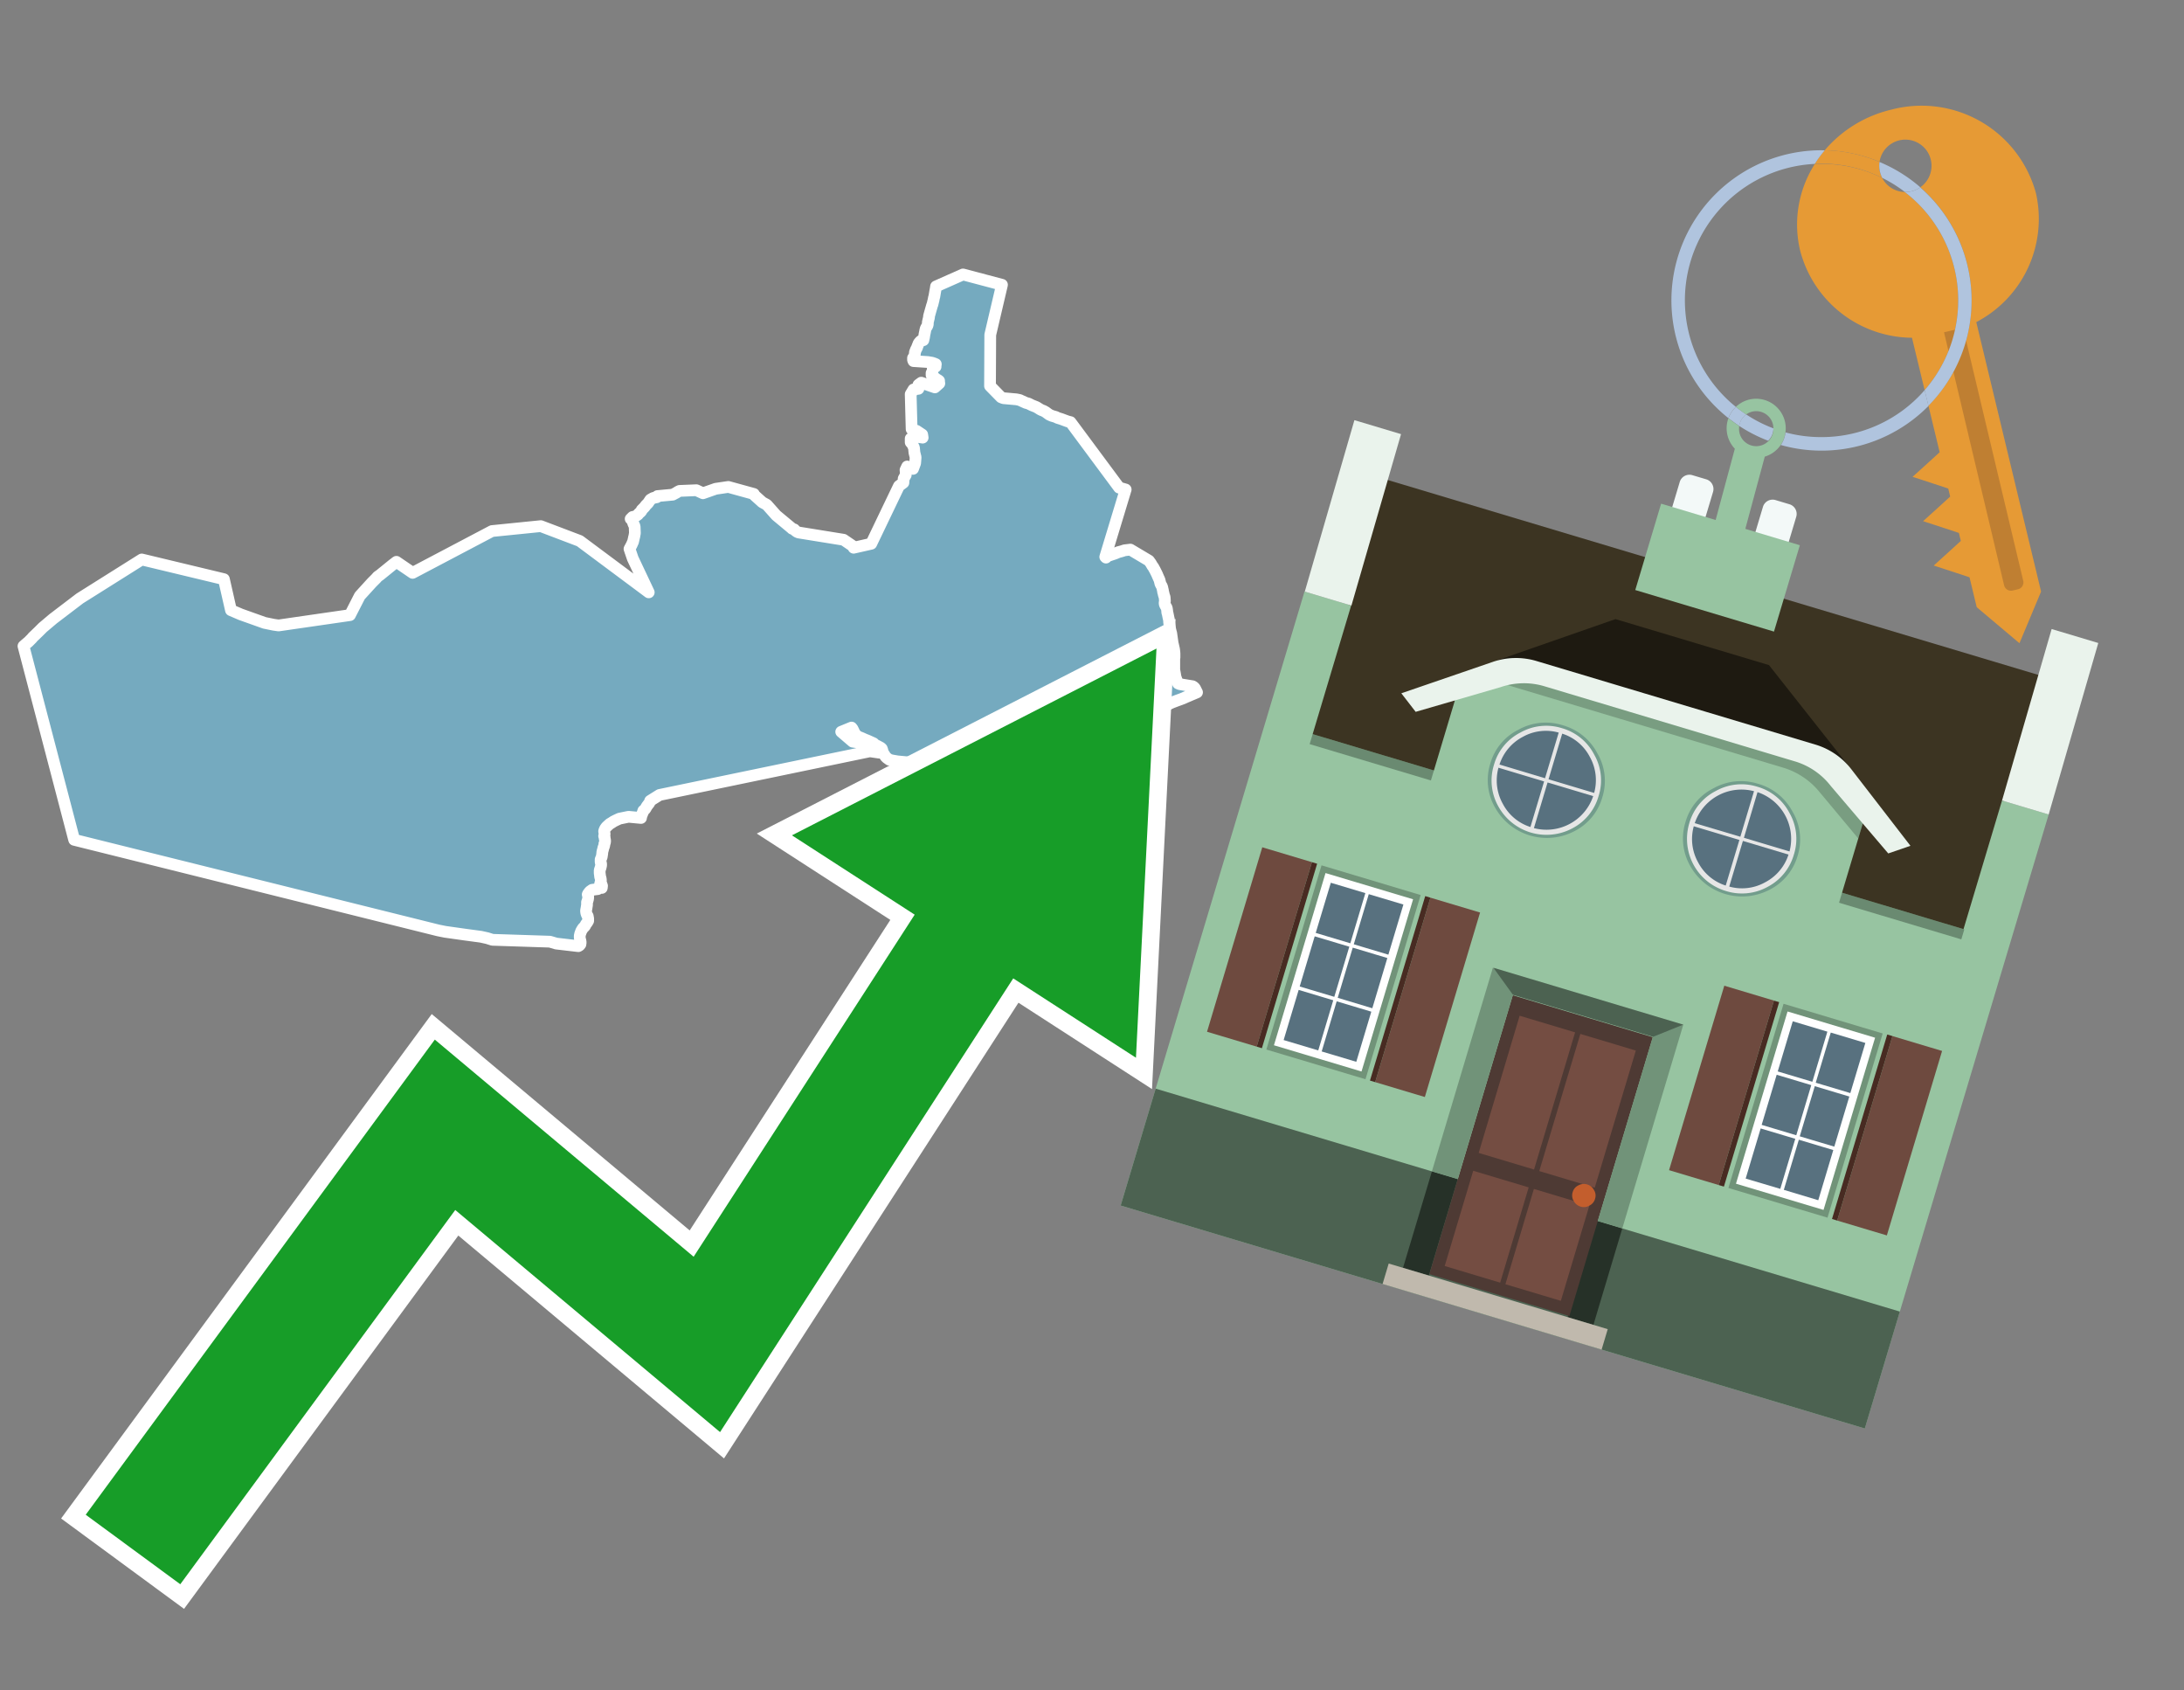 <svg id="Text" xmlns="http://www.w3.org/2000/svg" width="93.05" height="72" viewBox="0 0 93.05 72"><rect x="0" y="0" width="93.05" height="72" fill="#808080" stroke="none"/><polygon points="40.01,16.27 40.01,16.22 39.97,16.19 39.9,16.15 39.69,15.98 39.69,15.89 39.72,15.83 39.74,15.77 39.74,15.68 39.77,15.65 39.86,15.62 39.86,15.57 39.87,15.54 39.87,15.51 39.8,15.48 39.71,15.45 39.53,15.42 38.92,15.38 38.9,15.33 38.9,15.25 38.95,15.18 38.96,15.14 38.98,15.07 38.98,15.01 39.02,14.9 39.04,14.86 39.07,14.81 39.08,14.77 39.14,14.62 39.18,14.57 39.23,14.52 39.34,14.49 39.37,14.36 39.38,14.29 39.39,14.23 39.41,14.14 39.42,14.08 39.44,14 39.47,13.94 39.49,13.91 39.51,13.88 39.53,13.81 39.53,13.77 39.53,13.73 39.56,13.6 39.57,13.56 39.58,13.53 39.58,13.47 39.63,13.29 39.67,13.15 39.71,13.01 39.73,12.96 39.76,12.83 39.77,12.8 39.79,12.69 39.81,12.62 39.85,12.38 39.87,12.28 39.88,12.2 41.03,11.69 42.69,12.13 42.19,14.26 42.18,16.44 42.65,16.92 42.75,16.96 43.31,17.01 43.45,17.04 43.51,17.07 43.71,17.16 43.82,17.19 43.96,17.26 44.16,17.34 44.32,17.44 44.38,17.47 44.46,17.5 44.55,17.55 44.7,17.66 44.81,17.71 44.98,17.76 45.06,17.8 45.22,17.85 45.38,17.91 45.49,17.95 45.61,17.98 47.68,20.77 47.96,20.85 47.09,23.72 47.12,23.75 47.18,23.69 47.32,23.64 47.47,23.59 47.55,23.56 47.64,23.52 47.79,23.48 47.91,23.44 48.16,23.41 48.95,23.88 49.03,23.99 49.1,24.11 49.14,24.16 49.17,24.22 49.2,24.27 49.23,24.33 49.25,24.37 49.29,24.45 49.35,24.59 49.4,24.7 49.44,24.86 49.47,24.92 49.5,24.97 49.51,25 49.52,25.03 49.53,25.08 49.54,25.12 49.55,25.16 49.55,25.2 49.57,25.26 49.58,25.31 49.59,25.35 49.61,25.41 49.62,25.44 49.63,25.57 49.63,25.61 49.62,25.67 49.62,25.7 49.63,25.75 49.66,25.81 49.69,25.86 49.71,25.9 49.72,25.96 49.73,26.03 49.73,26.08 49.75,26.14 49.77,26.24 49.78,26.29 49.8,26.38 49.81,26.44 49.81,26.49 49.82,26.57 49.84,26.69 49.85,26.77 49.87,26.86 49.89,26.94 49.9,26.97 49.96,27.39 50.02,27.65 50.03,27.73 50.04,27.83 50.04,27.88 50.04,27.95 50.04,28.02 50.03,28.05 50.03,28.1 50.03,28.14 50.03,28.22 50.03,28.29 50.03,28.36 50.03,28.45 50.03,28.53 50.06,28.69 50.08,28.82 50.12,28.94 50.18,29.08 50.19,29.11 50.26,29.14 50.81,29.23 50.86,29.26 50.91,29.31 50.94,29.37 51,29.49 50.86,29.55 50.74,29.6 50.65,29.64 50.53,29.69 50.42,29.74 50.29,29.79 50.15,29.84 49.94,29.92 49.83,29.97 49.6,30.09 49.39,30.18 49.21,30.23 49.04,30.28 48.78,30.34 48.67,30.37 48.54,30.4 48.38,30.43 46.96,30.31 46.17,32.33 46.34,34.07 45.81,34.04 45.66,34.01 45.58,33.98 45.29,33.94 45.06,33.9 44.97,33.83 44.93,33.8 44.88,33.77 44.75,33.72 44.53,33.67 44.35,33.63 44.2,33.58 44.02,33.54 43.68,33.5 43.52,33.47 43.27,33.43 43.08,33.39 42.92,33.34 42.76,33.31 42.48,33.27 42.32,33.23 42.24,33.2 42.12,33.17 42.04,33.14 41.95,33.11 41.76,33.05 41.65,33.02 41.55,32.99 41.29,32.95 41.1,32.89 40.98,32.86 40.88,32.83 40.75,32.79 40.64,32.76 40.53,32.73 40.42,32.7 40.29,32.67 40.17,32.64 40.05,32.61 39.85,32.57 39.65,32.53 39.34,32.5 38.67,32.47 38.24,32.43 38.01,32.39 37.89,32.36 37.78,32.28 37.73,32.23 37.71,32.2 37.68,32.15 37.65,32.11 37.61,32.03 37.59,31.95 37.57,31.89 37.53,31.85 37.38,31.77 37.3,31.73 37.24,31.69 37.22,31.66 37,31.56 36.93,31.53 36.85,31.5 36.72,31.44 36.57,31.38 36.51,31.35 36.47,31.3 36.41,31.23 36.37,31.14 36.34,31.08 36.32,31.04 36.28,30.99 35.84,31.17 36.33,31.59 36.61,31.63 37.15,31.8 37.35,31.92 37.47,32.06 37.06,32 28.1,33.86 27.7,34.11 27.68,34.17 27.66,34.21 27.62,34.26 27.59,34.3 27.56,34.34 27.53,34.39 27.51,34.43 27.48,34.47 27.45,34.5 27.41,34.53 27.4,34.56 27.39,34.6 27.37,34.64 27.36,34.67 27.34,34.72 27.32,34.76 27.31,34.84 26.78,34.79 26.39,34.87 26.24,34.94 26.14,34.99 26.05,35.05 25.98,35.09 25.87,35.19 25.83,35.23 25.78,35.3 25.75,35.37 25.74,35.41 25.75,35.47 25.76,35.52 25.75,35.57 25.74,35.61 25.76,35.65 25.76,35.71 25.77,35.74 25.78,35.8 25.78,35.84 25.77,35.9 25.75,35.94 25.75,35.98 25.73,36.06 25.71,36.1 25.7,36.15 25.69,36.19 25.67,36.26 25.66,36.31 25.66,36.35 25.65,36.41 25.64,36.48 25.63,36.52 25.61,36.56 25.59,36.61 25.59,36.66 25.59,36.72 25.61,36.79 25.61,36.86 25.59,36.95 25.58,36.98 25.55,37.07 25.55,37.14 25.55,37.19 25.56,37.26 25.57,37.35 25.59,37.41 25.6,37.48 25.6,37.53 25.58,37.61 25.57,37.64 25.63,37.67 25.64,37.7 25.65,37.73 25.64,37.82 25.63,37.79 25.61,37.76 25.47,37.87 25.23,37.9 25.13,37.97 25.06,38.06 25.04,38.1 25.05,38.14 25.06,38.19 25.06,38.24 25.05,38.31 25.04,38.34 25.03,38.38 25.01,38.43 25.01,38.48 25.01,38.51 25.01,38.55 25,38.6 24.99,38.67 24.97,38.78 24.97,38.82 24.98,38.89 25,38.95 25.02,38.99 25.04,39.02 25.05,39.08 25.06,39.12 25.06,39.17 25.06,39.22 25.02,39.29 24.96,39.37 24.94,39.41 24.92,39.45 24.89,39.48 24.84,39.53 24.8,39.59 24.76,39.66 24.74,39.72 24.72,39.77 24.7,39.86 24.7,39.93 24.71,40 24.73,40.07 24.74,40.14 24.73,40.22 24.69,40.27 24.64,40.3 23.7,40.19 23.43,40.11 20.98,40.03 20.76,39.96 20.49,39.9 19.82,39.81 18.97,39.69 18.67,39.63 3.16,35.77 1,27.52 1.09,27.44 1.21,27.34 1.26,27.29 1.29,27.26 1.36,27.19 1.4,27.14 1.65,26.9 1.73,26.82 1.82,26.73 2.27,26.35 2.31,26.32 3.4,25.49 6.04,23.83 9.54,24.67 9.84,25.99 10.26,26.17 11.27,26.53 11.66,26.61 11.87,26.64 14.91,26.2 15.33,25.38 15.84,24.82 15.89,24.77 16.02,24.64 16.09,24.56 16.19,24.49 16.72,24.06 16.89,23.93 17.58,24.4 20.96,22.62 23.04,22.41 24.7,23.04 27.64,25.23 26.96,23.79 26.82,23.38 26.9,23.23 26.92,23.19 26.95,23.12 26.97,23.08 27,22.95 27.01,22.9 27.02,22.87 27.03,22.82 27.04,22.76 27.05,22.71 27.04,22.44 27.02,22.37 27,22.34 26.98,22.29 26.97,22.26 26.96,22.23 26.95,22.18 26.93,22.14 26.87,22.1 26.92,22.05 26.95,22.02 27.08,21.99 27.18,21.92 27.2,21.89 27.24,21.85 27.3,21.8 27.33,21.76 27.34,21.72 27.37,21.69 27.41,21.65 27.46,21.6 27.49,21.56 27.51,21.53 27.57,21.47 27.61,21.43 27.69,21.31 27.71,21.28 27.78,21.24 27.83,21.21 27.98,21.18 28.01,21.13 28.66,21.07 28.83,20.98 28.87,20.95 28.95,20.91 29.67,20.88 29.95,21.01 30.49,20.82 31.03,20.74 32.12,21.04 32.15,21.1 32.44,21.36 32.47,21.39 32.67,21.5 33.07,21.95 33.72,22.49 33.75,22.52 33.84,22.55 33.87,22.59 33.95,22.65 34.02,22.68 35.94,22.99 36.38,23.29 36.37,23.33 37.12,23.16 38.3,20.7 38.49,20.56 38.5,20.39 38.59,20.23 38.59,20.13 38.58,20.02 38.65,19.87 38.9,19.97 38.99,19.73 39.01,19.48 38.96,19.28 38.94,19.07 38.87,18.92 38.8,18.84 38.8,18.68 38.98,18.59 39.31,18.64 39.29,18.51 39.05,18.35 38.84,18.28 38.8,16.79 38.92,16.59 39.13,16.56 39.12,16.47 39.13,16.39 39.17,16.36 39.25,16.3 39.83,16.5 40.02,16.33 " fill="#75aabf" stroke="#fff" stroke-linejoin="round" stroke-width="0.5"/><polygon points="49.272 27.624 33.741 35.58 38.97 38.959 29.553 53.529 18.525 44.281 3.652 64.518 7.681 67.479 19.396 51.538 30.678 60.999 43.169 41.673 48.398 45.053 49.272 27.624" fill="none" stroke="#fff" stroke-miterlimit="10" stroke-width="1.5"/><polygon points="49.272 27.624 33.741 35.58 38.97 38.959 29.553 53.529 18.525 44.281 3.652 64.518 7.681 67.479 19.396 51.538 30.678 60.999 43.169 41.673 48.398 45.053 49.272 27.624" fill="#179d28"/><path d="M80.19,7.577a1.16,1.16,0,0,1-.094-.251,1.114,1.114,0,0,1-.018-.429A6.367,6.367,0,0,0,77.743,6.4a5.269,5.269,0,0,0-.423.577c.1,0,.192-.007.288-.007A5.794,5.794,0,0,1,80.19,7.577Z" fill="#e69a35"/><path d="M77.608,6.4A6.394,6.394,0,0,0,73.64,17.81a1.26,1.26,0,0,1,.317-.48A5.821,5.821,0,0,1,77.32,6.981a5.269,5.269,0,0,1,.423-.577Z" fill="#b0c4de"/><path d="M84.2,13.72a4.962,4.962,0,0,0,2.545-5.48,5.047,5.047,0,0,0-6.179-3.566A5.322,5.322,0,0,0,77.743,6.4a6.367,6.367,0,0,1,2.335.493,1.114,1.114,0,1,1,1.736,1.084,6.392,6.392,0,0,1,.347,9.3l.479,1.985-.438.4-.716.648.92.3.6.2.082.341-.438.4-.716.648.92.3.605.2.082.341-.438.4-.716.649.92.3.605.2.307,1.274,1.821,1.534.921-2.2Z" fill="#e69a35"/><path d="M81.154,8.179a1.115,1.115,0,0,1-.964-.6,5.794,5.794,0,0,0-2.582-.6c-.1,0-.192,0-.288.007a4.783,4.783,0,0,0-.625,3.685,4.962,4.962,0,0,0,4.765,3.715L82,16.617a5.82,5.82,0,0,0-.846-8.438Z" fill="#e69a35"/><path d="M74.1,18.142a6.386,6.386,0,0,0,1.232.63.73.73,0,0,0,.224-.527h0a5.783,5.783,0,0,1-1.159-.593A.733.733,0,0,0,74.1,18.142Z" fill="#b0c4de"/><path d="M74.4,17.652q-.228-.152-.44-.322a1.26,1.26,0,0,0-.317.48c.148.117.3.228.46.332A.733.733,0,0,1,74.4,17.652Z" fill="#b0c4de"/><path d="M74.824,16.984a1.257,1.257,0,0,0-.867.346c.141.114.288.222.44.322a.731.731,0,0,1,1.159.593h0a.732.732,0,1,1-1.463,0,.7.7,0,0,1,.007-.1c-.158-.1-.312-.215-.46-.332a1.258,1.258,0,0,0,.273,1.3l-.979,3.635,1.275.341.98-3.639a1.266,1.266,0,0,0,.681-.5,1.249,1.249,0,0,0,.2-.538,1.328,1.328,0,0,0,.012-.168A1.262,1.262,0,0,0,74.824,16.984Z" fill="#97c4a1"/><path d="M85.974,25.1l-.226.053a.3.3,0,0,1-.362-.223l-2.56-10.777.81-.193L86.2,24.736A.3.3,0,0,1,85.974,25.1Z" fill="#bf7f32"/><path d="M80.1,7.326a1.16,1.16,0,0,0,.094.251,5.833,5.833,0,0,1,.964.6,1.137,1.137,0,0,0,.287-.031,1.108,1.108,0,0,0,.373-.167A6.371,6.371,0,0,0,80.078,6.9,1.114,1.114,0,0,0,80.1,7.326Z" fill="#b0c4de"/><path d="M77.608,18.618a5.836,5.836,0,0,1-1.534-.2,1.24,1.24,0,0,1-.2.537,6.4,6.4,0,0,0,6.291-1.666L82,16.617A5.807,5.807,0,0,1,77.608,18.618Z" fill="#b0c4de"/><path d="M81.814,7.981a1.108,1.108,0,0,1-.373.167,1.137,1.137,0,0,1-.287.031A5.82,5.82,0,0,1,82,16.617l.161.667a6.392,6.392,0,0,0-.347-9.3Z" fill="#b0c4de"/><polygon points="83.79 39.753 55.78 31.364 58.988 20.404 86.964 28.783 83.79 39.753 83.79 39.753" fill="#3c3422" fill-rule="evenodd"/><polygon points="81.705 53.32 87.284 34.692 85.297 34.097 83.656 39.575 55.926 31.269 57.567 25.791 55.579 25.196 47.746 51.348 79.451 60.844 81.705 53.32" fill="#97c4a1" fill-rule="evenodd"/><rect x="69.522" y="21.148" width="0.444" height="28.983" transform="translate(15.592 92.226) rotate(-73.326)" opacity="0.3"/><polygon points="87.284 34.692 85.297 34.097 87.411 26.793 89.398 27.388 87.284 34.692 87.284 34.692" fill="#eaf3ec" fill-rule="evenodd"/><polygon points="57.578 25.794 55.591 25.199 57.705 17.896 59.692 18.491 57.578 25.794 57.578 25.794" fill="#eaf3ec" fill-rule="evenodd"/><polygon points="79.451 60.844 80.943 55.865 49.238 46.369 47.747 51.348 79.451 60.844 79.451 60.844" fill="#4c6251" fill-rule="evenodd"/><path d="M71.566,20.528l-.522,1.743,1.418.425.523-1.744a.432.432,0,0,0-.289-.536l-.593-.177A.431.431,0,0,0,71.566,20.528Z" fill="#f3f9f8" fill-rule="evenodd"/><path d="M75.111,21.589l-.522,1.743,1.418.425.522-1.743a.43.43,0,0,0-.289-.536l-.593-.178A.43.43,0,0,0,75.111,21.589Z" fill="#f3f9f8" fill-rule="evenodd"/><polygon points="75.368 28.329 68.829 26.37 63.807 28.121 78.733 32.591 75.368 28.329" fill="#1e1a11"/><polygon points="78.248 32.422 64.442 28.287 62.236 28.998 60.064 36.247 77.453 41.455 79.651 34.116 78.248 32.422" fill="#97c4a1"/><path d="M77.74,32.516S65.088,28.725,65,28.7l-.938.43,11.892,3.562a3.175,3.175,0,0,1,1.532,1l1.685,2.02.327-1.09Z" fill-rule="evenodd" opacity="0.2"/><path d="M77.35,31.716,65.458,28.154a3.041,3.041,0,0,0-1.854.037l-3.9,1.339.611.79,3.626-1.054a3.045,3.045,0,0,1,1.855-.037l10.673,3.2A3.028,3.028,0,0,1,78,33.477l2.45,2.874.945-.325-2.518-3.26A3.036,3.036,0,0,0,77.35,31.716Z" fill="#eaf3ec"/><polygon points="76.683 23.223 70.773 21.453 69.671 25.132 75.581 26.902 76.683 23.223 76.683 23.223" fill="#97c4a1" fill-rule="evenodd"/><g id="Symbol_9_0_Layer2_0_MEMBER_8_MEMBER_21_MEMBER_0_FILL" data-name="Symbol 9 0 Layer2 0 MEMBER 8 MEMBER 21 MEMBER 0 FILL"><path d="M66.584,30.892a2.39,2.39,0,0,0-1.891.189,2.317,2.317,0,0,0-1.2,1.448A2.345,2.345,0,0,0,63.7,34.4a2.528,2.528,0,0,0,3.367,1.008,2.339,2.339,0,0,0,1.2-1.447,2.313,2.313,0,0,0-.208-1.87A2.394,2.394,0,0,0,66.584,30.892Z" fill="#729d8c"/></g><g id="Symbol_9_0_Layer2_0_MEMBER_8_MEMBER_21_MEMBER_1_FILL" data-name="Symbol 9 0 Layer2 0 MEMBER 8 MEMBER 21 MEMBER 1 FILL"><path d="M66.547,31.016a2.241,2.241,0,0,0-1.769.185,2.213,2.213,0,0,0-1.127,1.376,2.239,2.239,0,0,0,.185,1.768,2.341,2.341,0,0,0,3.145.942,2.234,2.234,0,0,0,1.126-1.376,2.207,2.207,0,0,0-.185-1.768A2.237,2.237,0,0,0,66.547,31.016Z" fill="#e6e6e6"/></g><g id="Symbol_9_0_Layer2_0_MEMBER_8_MEMBER_21_MEMBER_2_MEMBER_0_FILL" data-name="Symbol 9 0 Layer2 0 MEMBER 8 MEMBER 21 MEMBER 2 MEMBER 0 FILL"><path d="M65.787,33.284,63.843,32.7a2.036,2.036,0,0,0,.186,1.539,2.015,2.015,0,0,0,1.175.986Z" fill="#58717f"/></g><g id="Symbol_9_0_Layer2_0_MEMBER_8_MEMBER_21_MEMBER_2_MEMBER_1_FILL" data-name="Symbol 9 0 Layer2 0 MEMBER 8 MEMBER 21 MEMBER 2 MEMBER 1 FILL"><path d="M65.827,33.148l.582-1.944a2.01,2.01,0,0,0-1.523.178,2.037,2.037,0,0,0-1,1.183Z" fill="#58717f"/></g><g id="Symbol_9_0_Layer2_0_MEMBER_8_MEMBER_21_MEMBER_2_MEMBER_2_FILL" data-name="Symbol 9 0 Layer2 0 MEMBER 8 MEMBER 21 MEMBER 2 MEMBER 2 FILL"><path d="M67.878,33.91l-1.943-.582-.582,1.944a2.1,2.1,0,0,0,2.525-1.362Z" fill="#58717f"/></g><g id="Symbol_9_0_Layer2_0_MEMBER_8_MEMBER_21_MEMBER_2_MEMBER_3_FILL" data-name="Symbol 9 0 Layer2 0 MEMBER 8 MEMBER 21 MEMBER 2 MEMBER 3 FILL"><path d="M66.558,31.249l-.582,1.943,1.943.582a2.031,2.031,0,0,0-.186-1.539A2.009,2.009,0,0,0,66.558,31.249Z" fill="#58717f"/></g><g id="Symbol_9_0_Layer2_0_MEMBER_8_MEMBER_21_MEMBER_0_FILL-2" data-name="Symbol 9 0 Layer2 0 MEMBER 8 MEMBER 21 MEMBER 0 FILL"><path d="M74.9,33.384a2.4,2.4,0,0,0-1.891.189,2.316,2.316,0,0,0-1.2,1.448,2.341,2.341,0,0,0,.209,1.87A2.527,2.527,0,0,0,75.387,37.9a2.345,2.345,0,0,0,1.2-1.447,2.314,2.314,0,0,0-.209-1.87A2.389,2.389,0,0,0,74.9,33.384Z" fill="#729d8c"/></g><g id="Symbol_9_0_Layer2_0_MEMBER_8_MEMBER_21_MEMBER_1_FILL-2" data-name="Symbol 9 0 Layer2 0 MEMBER 8 MEMBER 21 MEMBER 1 FILL"><path d="M74.867,33.508a2.239,2.239,0,0,0-1.768.185,2.21,2.21,0,0,0-1.127,1.376,2.316,2.316,0,0,0,1.564,2.883,2.261,2.261,0,0,0,1.765-.173A2.237,2.237,0,0,0,76.428,36.4a2.209,2.209,0,0,0-.185-1.769A2.239,2.239,0,0,0,74.867,33.508Z" fill="#e6e6e6"/></g><g id="Symbol_9_0_Layer2_0_MEMBER_8_MEMBER_21_MEMBER_2_MEMBER_0_FILL-2" data-name="Symbol 9 0 Layer2 0 MEMBER 8 MEMBER 21 MEMBER 2 MEMBER 0 FILL"><path d="M74.107,35.776l-1.943-.582a2.031,2.031,0,0,0,.186,1.539,2.009,2.009,0,0,0,1.175.986Z" fill="#58717f"/></g><g id="Symbol_9_0_Layer2_0_MEMBER_8_MEMBER_21_MEMBER_2_MEMBER_1_FILL-2" data-name="Symbol 9 0 Layer2 0 MEMBER 8 MEMBER 21 MEMBER 2 MEMBER 1 FILL"><path d="M74.148,35.64,74.73,33.7a2.1,2.1,0,0,0-2.525,1.362Z" fill="#58717f"/></g><g id="Symbol_9_0_Layer2_0_MEMBER_8_MEMBER_21_MEMBER_2_MEMBER_2_FILL-2" data-name="Symbol 9 0 Layer2 0 MEMBER 8 MEMBER 21 MEMBER 2 MEMBER 2 FILL"><path d="M76.2,36.4l-1.943-.582-.582,1.944a2.015,2.015,0,0,0,1.523-.178A2.036,2.036,0,0,0,76.2,36.4Z" fill="#58717f"/></g><g id="Symbol_9_0_Layer2_0_MEMBER_8_MEMBER_21_MEMBER_2_MEMBER_3_FILL-2" data-name="Symbol 9 0 Layer2 0 MEMBER 8 MEMBER 21 MEMBER 2 MEMBER 3 FILL"><path d="M74.879,33.741,74.3,35.684l1.943.582a2.1,2.1,0,0,0-1.361-2.525Z" fill="#58717f"/></g><polygon points="51.426 43.946 53.542 44.58 55.896 36.723 53.78 36.089 51.426 43.946 51.426 43.946" fill="#6e4a3f" fill-rule="evenodd"/><polygon points="53.542 44.58 53.764 44.647 56.117 36.789 55.896 36.723 53.542 44.58 53.542 44.58" fill="#482b22" fill-rule="evenodd"/><polygon points="60.706 46.726 58.59 46.092 60.943 38.235 63.059 38.868 60.706 46.726 60.706 46.726" fill="#6e4a3f" fill-rule="evenodd"/><polygon points="58.59 46.092 58.368 46.026 60.722 38.168 60.943 38.235 58.59 46.092 58.59 46.092" fill="#482b22" fill-rule="evenodd"/><rect x="53.146" y="39.209" width="8.19" height="4.408" transform="translate(1.145 84.365) rotate(-73.326)" fill="#719379"/><polygon points="60.205 38.304 56.474 37.187 54.277 44.522 58.008 45.639 60.205 38.304 60.205 38.304" fill="#fff" fill-rule="evenodd"/><path d="M59.792,38.527l-.64,2.136-1.474-.442.639-2.135,1.475.441Zm-1.621-.485-.64,2.136-1.474-.442L56.7,37.6l1.474.442Zm-2.158,1.84,1.475.441-.64,2.136-1.474-.441.639-2.136Zm-.683,2.282,1.474.441-.639,2.136L54.69,44.3l.64-2.135Zm.981,2.621.639-2.136,1.475.442-.64,2.135-1.474-.441Zm2.158-1.84L56.994,42.5l.64-2.136,1.474.442-.639,2.136Z" fill="#58717f" fill-rule="evenodd"/><polygon points="80.39 52.621 78.274 51.988 80.628 44.13 82.743 44.764 80.39 52.621 80.39 52.621" fill="#6e4a3f" fill-rule="evenodd"/><polygon points="78.274 51.988 78.053 51.921 80.406 44.064 80.628 44.13 78.274 51.988 78.274 51.988" fill="#482b22" fill-rule="evenodd"/><polygon points="71.111 49.842 73.227 50.476 75.58 42.619 73.464 41.985 71.111 49.842 71.111 49.842" fill="#6e4a3f" fill-rule="evenodd"/><polygon points="73.227 50.476 73.448 50.542 75.802 42.685 75.58 42.619 73.227 50.476 73.227 50.476" fill="#482b22" fill-rule="evenodd"/><rect x="72.83" y="45.105" width="8.19" height="4.408" transform="translate(9.534 107.426) rotate(-73.326)" fill="#719379"/><polygon points="76.159 43.083 79.889 44.2 77.692 51.535 73.962 50.418 76.159 43.083 76.159 43.083" fill="#fff" fill-rule="evenodd"/><path d="M76.381,43.5l1.475.442-.64,2.135-1.475-.441.64-2.136ZM78,43.981l1.474.442-.64,2.136-1.474-.442L78,43.981Zm.791,2.724-.64,2.135L76.679,48.4l.64-2.136,1.474.442Zm-.684,2.282-.639,2.135L76,50.68l.64-2.135,1.474.442Zm-2.26,1.65L74.375,50.2l.639-2.135,1.475.441-.64,2.136Zm-.791-2.724.64-2.135,1.474.441-.639,2.136-1.475-.442Z" fill="#58717f" fill-rule="evenodd"/><polygon points="67.888 56.431 69.118 52.323 68.019 51.994 66.789 56.102 67.888 56.431 67.888 56.431" fill="#263128" fill-rule="evenodd"/><polygon points="60.877 54.331 62.108 50.223 61.007 49.894 59.776 54.002 60.877 54.331 60.877 54.331" fill="#263128" fill-rule="evenodd"/><g id="Symbol_9_0_Layer2_0_MEMBER_8_MEMBER_12_MEMBER_0_FILL" data-name="Symbol 9 0 Layer2 0 MEMBER 8 MEMBER 12 MEMBER 0 FILL"><path d="M70.418,44.178l-5.965-1.786L60.9,54.27l5.964,1.786Z" fill="#4e3a34"/></g><g id="Symbol_9_0_Layer2_0_MEMBER_8_MEMBER_12_MEMBER_1_MEMBER_0_FILL" data-name="Symbol 9 0 Layer2 0 MEMBER 8 MEMBER 12 MEMBER 1 MEMBER 0 FILL"><path d="M65.358,49.815l1.75-5.843-2.363-.708L63,49.107Z" fill="#744d42"/></g><g id="Symbol_9_0_Layer2_0_MEMBER_8_MEMBER_12_MEMBER_1_MEMBER_1_FILL" data-name="Symbol 9 0 Layer2 0 MEMBER 8 MEMBER 12 MEMBER 1 MEMBER 1 FILL"><path d="M67.331,44.039l-1.75,5.842,2.364.708,1.75-5.842Z" fill="#744d42"/></g><g id="Symbol_9_0_Layer2_0_MEMBER_8_MEMBER_12_MEMBER_2_MEMBER_0_FILL" data-name="Symbol 9 0 Layer2 0 MEMBER 8 MEMBER 12 MEMBER 2 MEMBER 0 FILL"><path d="M63.915,54.633l1.215-4.058-2.363-.707-1.215,4.057Z" fill="#744d42"/></g><g id="Symbol_9_0_Layer2_0_MEMBER_8_MEMBER_12_MEMBER_2_MEMBER_1_FILL" data-name="Symbol 9 0 Layer2 0 MEMBER 8 MEMBER 12 MEMBER 2 MEMBER 1 FILL"><path d="M66.5,55.407l1.215-4.057-2.363-.708L64.138,54.7Z" fill="#744d42"/></g><g id="Symbol_9_0_Layer2_0_MEMBER_8_MEMBER_13_FILL" data-name="Symbol 9 0 Layer2 0 MEMBER 8 MEMBER 13 FILL"><path d="M67.959,51.058a.439.439,0,0,0-.045-.367.487.487,0,0,0-.669-.2.445.445,0,0,0-.239.282.457.457,0,0,0,.041.378.481.481,0,0,0,.293.242.459.459,0,0,0,.377-.042A.453.453,0,0,0,67.959,51.058Z" fill="#c35e2d"/></g><g id="Symbol_9_0_Layer2_0_MEMBER_8_MEMBER_14_FILL" data-name="Symbol 9 0 Layer2 0 MEMBER 8 MEMBER 14 FILL"><path d="M64.557,42.047l-.951-.833-2.6,8.68,1.1.329Z" fill="#719379"/></g><g id="Symbol_9_0_Layer2_0_MEMBER_8_MEMBER_15_FILL" data-name="Symbol 9 0 Layer2 0 MEMBER 8 MEMBER 15 FILL"><path d="M71.718,43.643l-1.2.19L68.072,52.01l1.046.313Z" fill="#719379"/></g><g id="Symbol_9_0_Layer2_0_MEMBER_8_MEMBER_16_FILL" data-name="Symbol 9 0 Layer2 0 MEMBER 8 MEMBER 16 FILL"><path d="M63.627,41.22l.836,1.156,5.961,1.786,1.294-.519Z" fill="#4c6251"/></g><polygon points="58.905 54.69 59.166 53.819 68.498 56.614 68.237 57.485 58.905 54.69 58.905 54.69" fill="#c0b9ad" fill-rule="evenodd"/></svg>